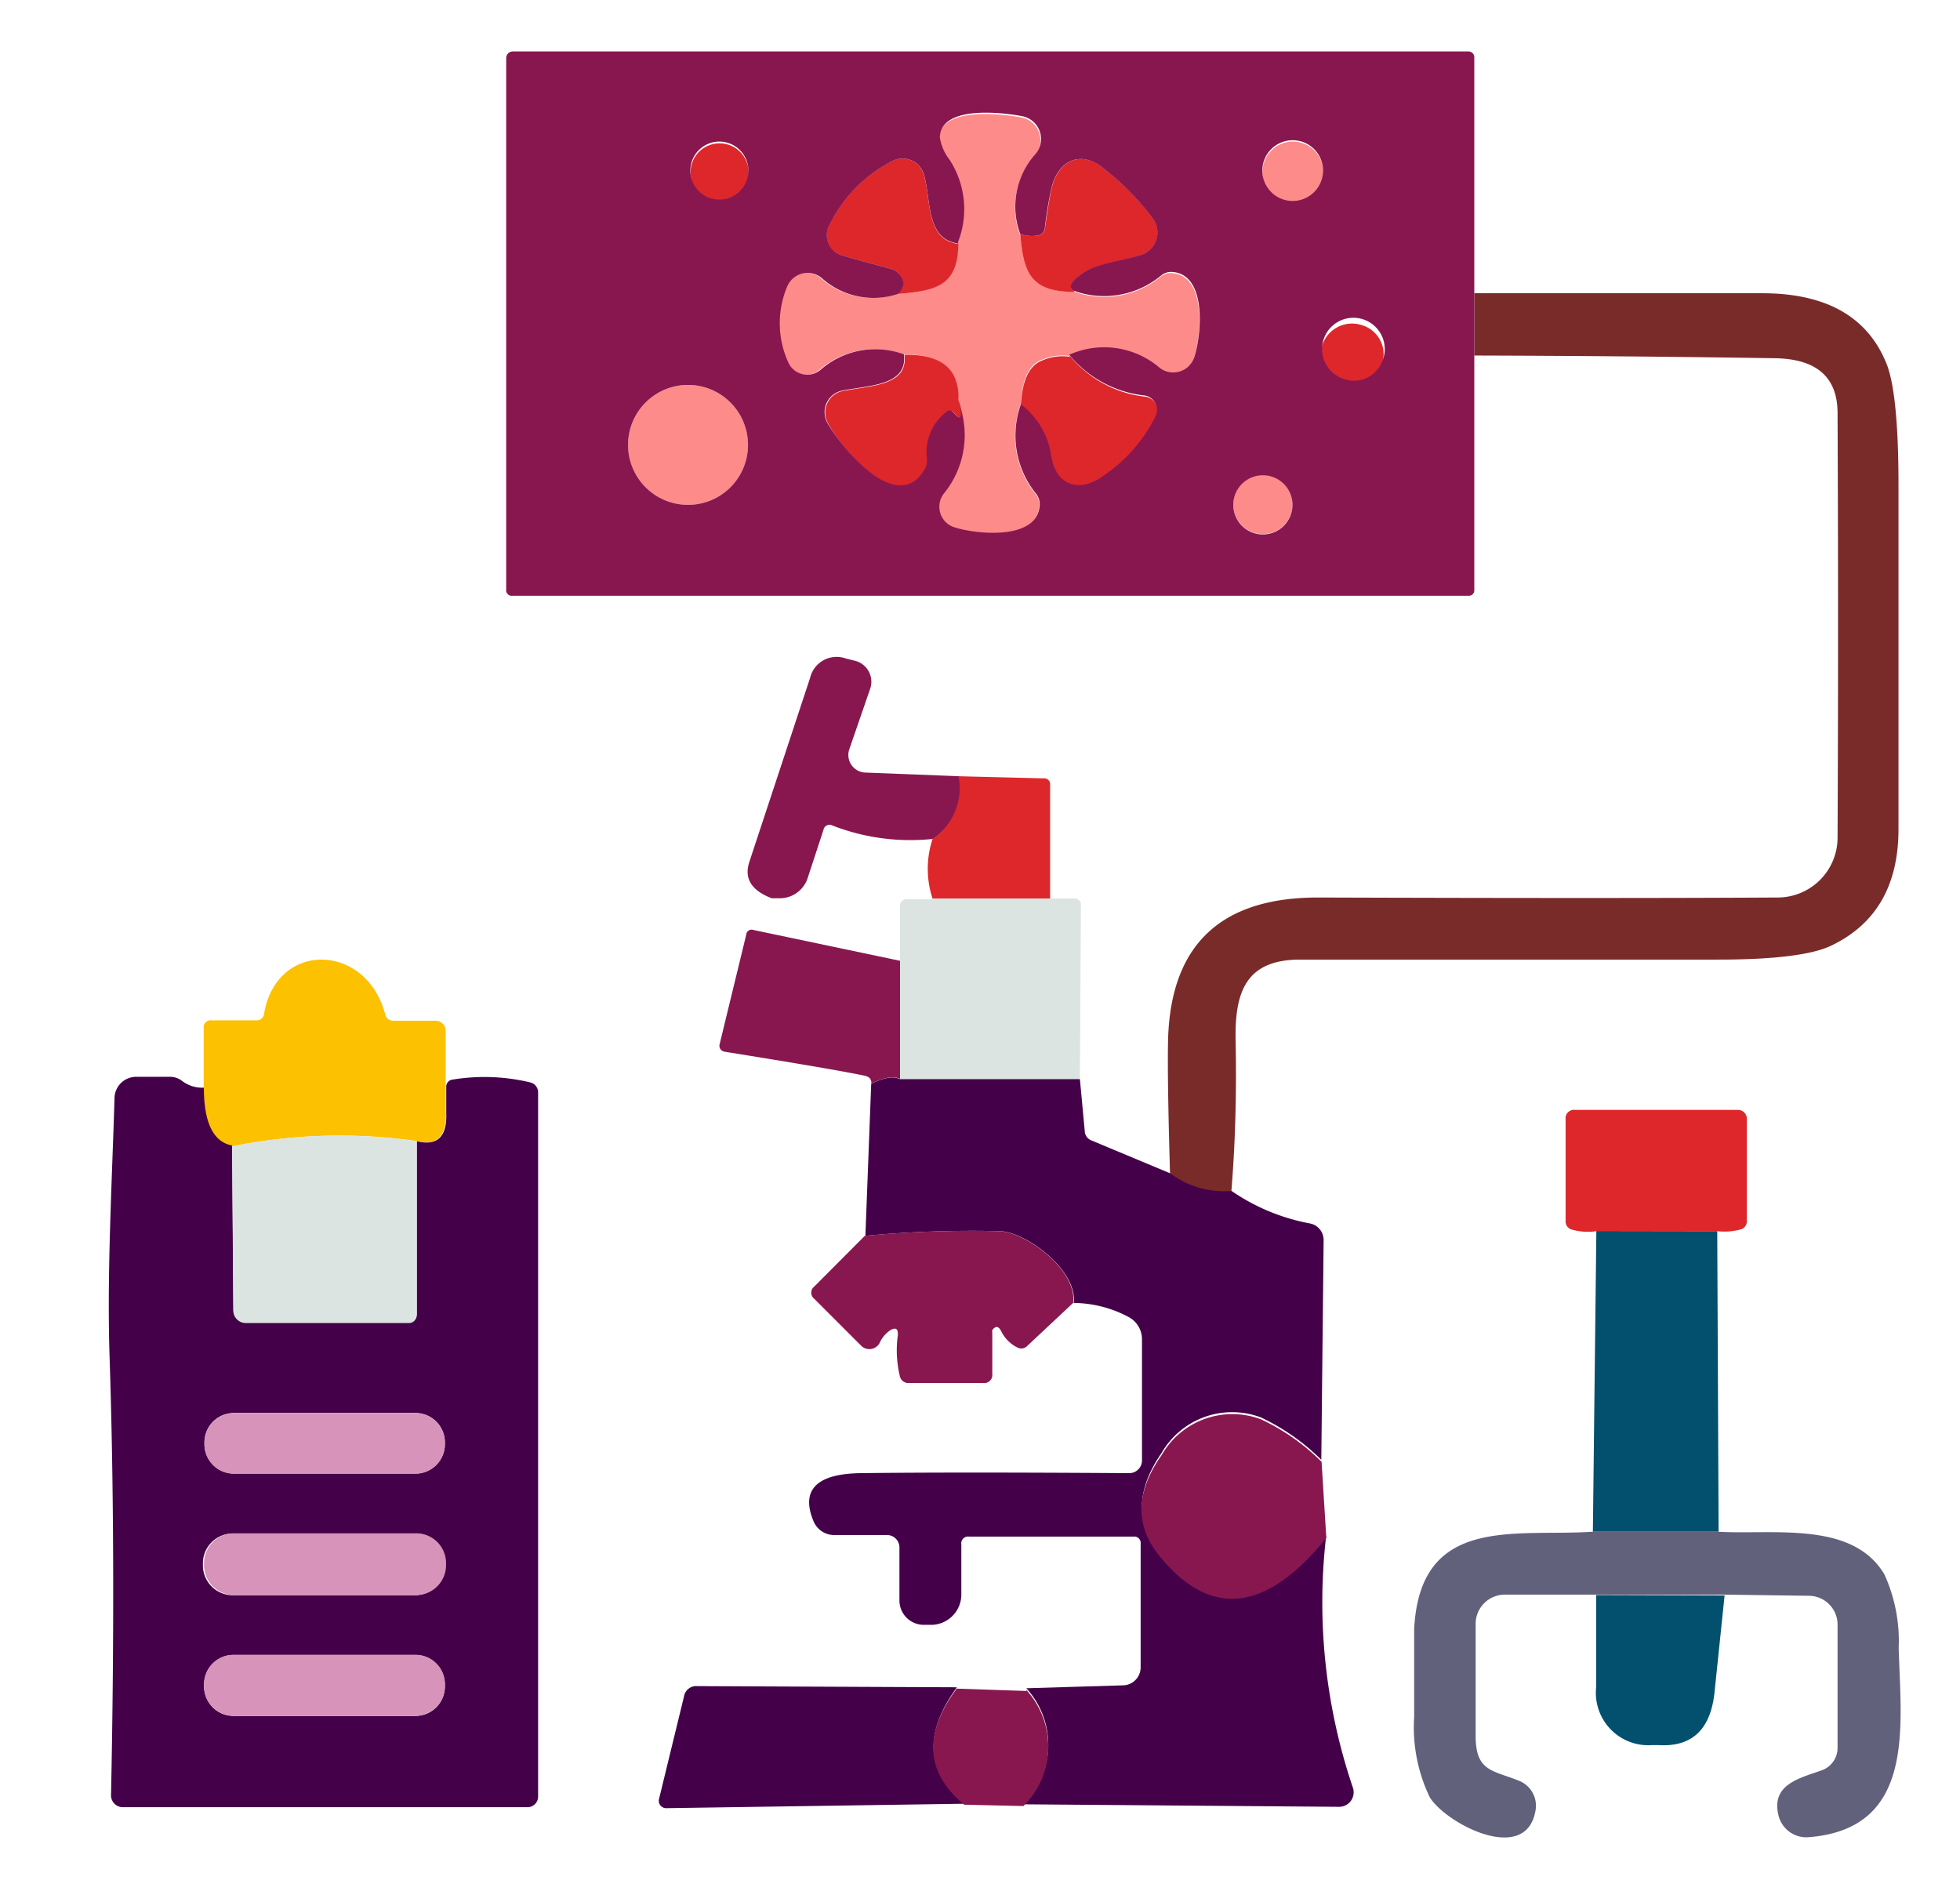 <svg id="Layer_1" data-name="Layer 1" xmlns="http://www.w3.org/2000/svg" viewBox="0 0 101.33 98.33"><defs><style>.cls-1{fill:#fc8b89;}.cls-2{fill:#de272b;}.cls-3{fill:#792b2a;}.cls-4{fill:#881750;}.cls-5{fill:#dce4e1;}.cls-6{fill:#fcc101;}.cls-7{fill:#44014a;}.cls-8{fill:#02506d;}.cls-9{fill:#d793ba;}.cls-10{fill:#62617c;}</style></defs><title>lab</title><path class="cls-1" d="M52.75,12.08c.15,2,.53,3,2.79,3A4.6,4.6,0,0,0,60,14.31a.81.81,0,0,1,.59-.19c1.82.13,1.5,3.31,1.13,4.41a1.14,1.14,0,0,1-1.84.5,4.41,4.41,0,0,0-4.62-.63,2.61,2.61,0,0,0-1.35.18c-.93.31-1.08,1.47-1.15,2.34a4.77,4.77,0,0,0,.78,4.62.87.87,0,0,1,.19.61c-.13,1.84-3.3,1.5-4.41,1.13a1.11,1.11,0,0,1-.51-1.78,4.78,4.78,0,0,0,.66-4.86q.07-2.37-2.79-2.32a4.28,4.28,0,0,0-4.31.8,1.07,1.07,0,0,1-1.66-.37,4.88,4.88,0,0,1-.07-3.92,1.14,1.14,0,0,1,1.82-.43,4,4,0,0,0,3.9.8c1.87-.17,3.12-.34,3.14-2.61a4.7,4.7,0,0,0-.43-4.25,2.52,2.52,0,0,1-.51-1.16c0-1.66,3.14-1.31,4.22-1.11a1.2,1.2,0,0,1,.69,2,4.07,4.07,0,0,0-.75,4.05Z"/><path class="cls-1" d="M68.41,8.89a1.57,1.57,0,1,1-1.57-1.57,1.57,1.57,0,0,1,1.57,1.57Z"/><path class="cls-2" d="M38.7,8.91a1.5,1.5,0,1,1-1.5-1.5,1.5,1.5,0,0,1,1.5,1.5Z"/><path class="cls-2" d="M49.54,12.59c0,2.27-1.27,2.44-3.14,2.61a.64.64,0,0,0,.19-.89,1,1,0,0,0-.6-.43c-1.25-.33-2.06-.55-2.42-.67a1.09,1.09,0,0,1-.77-1.42,7.27,7.27,0,0,1,3.32-3.46A1.14,1.14,0,0,1,47.75,9c.41,1.3.07,3.37,1.79,3.61Z"/><path class="cls-2" d="M55.54,15.09c-2.26,0-2.64-1-2.79-3a1.75,1.75,0,0,0,.87.09.44.44,0,0,0,.41-.41c.09-.68.19-1.34.33-2,.29-1.37,1.48-2.17,2.84-.95a13.09,13.09,0,0,1,2.46,2.55,1.21,1.21,0,0,1-.57,1.77c-.88.36-2.39.49-3.14,1-.59.43-.73.73-.43.89Z"/><path class="cls-3" d="M76.22,15.16l14.88,0q4.88,0,6.38,3.52c.45,1,.67,3.16.67,6.4q0,8.88,0,17.78,0,4.33-3.42,6c-1,.51-3.06.76-6.08.75q-8.46,0-21.43,0c-2.78,0-3.39,1.63-3.34,4.17s0,5.11-.22,7.82a4.66,4.66,0,0,1-3.17-.91q-.15-5.09-.1-7,.23-7.32,7.81-7.29,15.28.05,23.66,0A3.1,3.1,0,0,0,95,43.36q.05-10.76,0-22,0-2.79-3.24-2.84-7.72-.12-15.54-.14V15.16Z"/><path class="cls-2" d="M71.47,18.75a1.62,1.62,0,1,1-1.06-1.94,1.57,1.57,0,0,1,1.06,1.94Z"/><path class="cls-2" d="M49.52,20.64a1.76,1.76,0,0,1,.19.78c0,.2-.08.23-.22.09l-.19-.19a.23.23,0,0,0-.35,0,2.62,2.62,0,0,0-1,2.41.91.91,0,0,1-.14.59c-1.5,2.39-4.39-1.29-5-2.43a1.14,1.14,0,0,1,.77-1.68c1.48-.28,3.38-.27,3.18-1.87q2.86-.05,2.79,2.32Z"/><path class="cls-2" d="M55.32,18.4a5.86,5.86,0,0,0,3.91,2.11.75.75,0,0,1,.55,1.07A8,8,0,0,1,57,24.68c-1.23.84-2.4.41-2.65-1a4.1,4.1,0,0,0-1.58-2.72c.07-.87.22-2,1.15-2.34a2.61,2.61,0,0,1,1.35-.18Z"/><path class="cls-1" d="M38.67,23a3.1,3.1,0,1,1-3.1-3.1,3.1,3.1,0,0,1,3.1,3.1Z"/><path class="cls-1" d="M66.82,26.08a1.53,1.53,0,1,1-1.53-1.53,1.53,1.53,0,0,1,1.53,1.53Z"/><path class="cls-4" d="M49.58,40.12a3.14,3.14,0,0,1-1.34,3.25,11.13,11.13,0,0,1-5.2-.69.32.32,0,0,0-.47.23l-.83,2.53a1.52,1.52,0,0,1-1.45,1H39.9q-1.58-.6-1.16-1.88l3.14-9.51a1.41,1.41,0,0,1,1.87-1l.41.1A1.12,1.12,0,0,1,45,35.57L43.9,38.76a.91.91,0,0,0,.83,1.18l4.85.19Z"/><path class="cls-2" d="M54.34,46.45H48.21a4.93,4.93,0,0,1,0-3.07,3.14,3.14,0,0,0,1.34-3.25l4.39.11a.31.31,0,0,1,.35.35l0,5.86Z"/><path class="cls-5" d="M48.21,46.45h6.13l1.19,0a.32.32,0,0,1,.35.37l-.05,9-9.3,0V49.66l0-2.78a.34.34,0,0,1,.37-.39l1.28,0Z"/><path class="cls-4" d="M46.53,49.66v6.12q-.47-.25-1.48.24c0-.22-.08-.35-.36-.41q-1.57-.33-7.24-1.24A.31.31,0,0,1,37.2,54l1.38-5.68a.28.28,0,0,1,.38-.24l7.56,1.59Z"/><path class="cls-6" d="M23.06,57.51c0,1.25-.46,1.74-1.52,1.48a28,28,0,0,0-9.55.28q-1.48-.31-1.46-3l0-3.12a.36.36,0,0,1,.41-.4h2.32a.37.37,0,0,0,.39-.33c.64-3.8,5.27-3.69,6.26,0a.42.42,0,0,0,.45.35h2.15a.53.53,0,0,1,.53.53v4.25Z"/><path class="cls-7" d="M10.54,56.22q0,2.73,1.46,3l.07,8.47a.65.65,0,0,0,.65.65h8.44a.4.4,0,0,0,.39-.4V59c1.06.26,1.57-.23,1.52-1.48l0-1.32a.37.37,0,0,1,.35-.39,10.17,10.17,0,0,1,4,.15.53.53,0,0,1,.4.51V92.88a.55.55,0,0,1-.55.55H6.34a.61.61,0,0,1-.6-.61Q6,80.14,5.66,70c-.13-4.26.13-8.86.26-13.22A1.12,1.12,0,0,1,7,55.67H8.77a1,1,0,0,1,.64.21,1.71,1.71,0,0,0,1.13.35M23,74.57a1.52,1.52,0,0,0-1.52-1.52H12.09a1.52,1.52,0,0,0-1.52,1.52v.09a1.52,1.52,0,0,0,1.52,1.52H21.5A1.52,1.52,0,0,0,23,74.67v-.09m0,6.24a1.54,1.54,0,0,0-1.54-1.54l-9.43,0a1.54,1.54,0,0,0-1.54,1.54v.11a1.54,1.54,0,0,0,1.54,1.54l9.43,0a1.54,1.54,0,0,0,1.54-1.54v-.11m0,6.26a1.52,1.52,0,0,0-1.52-1.52H12.07a1.52,1.52,0,0,0-1.52,1.52v.11a1.52,1.52,0,0,0,1.52,1.52h9.45A1.52,1.52,0,0,0,23,87.18v-.11Z"/><path class="cls-7" d="M46.53,55.79l9.3,0,.25,2.68a.54.54,0,0,0,.35.49l4.07,1.7a4.66,4.66,0,0,0,3.17.91,10.56,10.56,0,0,0,4.05,1.68.87.87,0,0,1,.71.87l-.12,11.35a11.16,11.16,0,0,0-3.12-2.19,4.21,4.21,0,0,0-5.14,1.84q-2,2.9-.06,5.29,3.93,4.78,8.57-1a29.83,29.83,0,0,0,1.38,13,.75.75,0,0,1-.71,1l-16.32-.13a4.33,4.33,0,0,0,.15-6l5-.15a.93.93,0,0,0,.91-.93V79.81a.33.33,0,0,0-.37-.37H50.1a.35.35,0,0,0-.4.4v2.64A1.57,1.57,0,0,1,48.23,84l-.39,0a1.26,1.26,0,0,1-1.34-1.26V80a.64.64,0,0,0-.64-.64H43.13a1.16,1.16,0,0,1-1.07-.71c-.87-2.08.91-2.47,2.44-2.49q4.84-.06,13.89,0a.66.66,0,0,0,.65-.65V69.24a1.31,1.31,0,0,0-.65-1.13,6.15,6.15,0,0,0-2.88-.75c.2-1.65-2.36-3.61-3.77-3.71a58.83,58.83,0,0,0-7,.24l.3-7.86q1-.49,1.48-.24Z"/><path class="cls-2" d="M88.78,63.65H82.53a3,3,0,0,1-1.22-.07.44.44,0,0,1-.37-.47V57.88a.44.44,0,0,1,.5-.5h8.41a.46.46,0,0,1,.46.47V63.1a.44.44,0,0,1-.36.47,3.19,3.19,0,0,1-1.17.08Z"/><path class="cls-5" d="M21.54,59v9a.4.4,0,0,1-.39.4H12.71a.65.65,0,0,1-.65-.65L12,59.26A28,28,0,0,1,21.54,59Z"/><polygon class="cls-8" points="88.78 63.65 88.85 79.19 82.35 79.19 82.53 63.64 88.78 63.65 88.78 63.65"/><path class="cls-4" d="M55.49,67.35l-2.38,2.23a.43.43,0,0,1-.54.07,1.85,1.85,0,0,1-.8-.81c-.11-.23-.23-.29-.36-.19s-.05.05-.11.13a.13.13,0,0,0,0,.09l0,2.16a.42.42,0,0,1-.47.47H47a.45.45,0,0,1-.48-.36,5.74,5.74,0,0,1-.1-2.14c0-.3-.09-.38-.36-.25a1.57,1.57,0,0,0-.59.69.6.6,0,0,1-.95.13l-2.42-2.42a.4.4,0,0,1,0-.64l2.61-2.62a58.83,58.83,0,0,1,7-.24c1.41.09,4,2.06,3.77,3.71Z"/><path class="cls-9" d="M23,74.67a1.52,1.52,0,0,1-1.52,1.52H12.09a1.52,1.52,0,0,1-1.52-1.52v-.09a1.52,1.52,0,0,1,1.52-1.52H21.5A1.52,1.52,0,0,1,23,74.57v.09Z"/><path class="cls-4" d="M68.32,75.51l.25,4q-4.65,5.74-8.57,1-2-2.38.06-5.29a4.21,4.21,0,0,1,5.14-1.84,11.16,11.16,0,0,1,3.12,2.19Z"/><path class="cls-9" d="M23.06,80.92a1.54,1.54,0,0,1-1.54,1.54l-9.43,0a1.54,1.54,0,0,1-1.54-1.54v-.11a1.54,1.54,0,0,1,1.54-1.54l9.43,0a1.54,1.54,0,0,1,1.54,1.54v.11Z"/><path class="cls-10" d="M82.35,79.19h6.5c2.86.16,6.92-.57,8.57,2.2a8.3,8.3,0,0,1,.74,3.8c.11,4.05.9,9.35-4.65,9.79a1.48,1.48,0,0,1-1.56-1.11c-.41-1.62,1.09-1.94,2.24-2.35A1.23,1.23,0,0,0,95,90.35V84a1.49,1.49,0,0,0-1.48-1.5l-4.37-.06H82.51l-4.72,0A1.51,1.51,0,0,0,76.29,84q0,2.12,0,5.75c0,1.84.87,1.76,2.26,2.32a1.39,1.39,0,0,1,.84,1.5c-.46,2.88-4.61.73-5.47-.65a8.33,8.33,0,0,1-.81-4.15c0-2.13,0-3.64,0-4.53.29-5.93,5.19-4.79,9.21-5.05Z"/><path class="cls-8" d="M89.16,82.48l-.52,5q-.3,2.89-2.88,2.74l-.36,0a2.71,2.71,0,0,1-2.88-3V82.46Z"/><path class="cls-9" d="M23,87.18a1.52,1.52,0,0,1-1.52,1.52H12.07a1.52,1.52,0,0,1-1.52-1.52v-.11a1.52,1.52,0,0,1,1.52-1.52h9.45A1.52,1.52,0,0,1,23,87.08v.11Z"/><path class="cls-7" d="M49.46,87.25q-2.57,3.54.39,6l-15.4.23a.38.38,0,0,1-.38-.47l1.29-5.3a.64.64,0,0,1,.69-.54l13.41.06Z"/><path class="cls-4" d="M53.06,87.37a4.33,4.33,0,0,1-.15,6l-3.06-.07q-3-2.48-.39-6l3.6.12Z"/><path class="cls-4" d="M76.22,15.16V30.51a.28.28,0,0,1-.28.29H26.5a.29.29,0,0,1-.33-.33V3a.34.34,0,0,1,.34-.34H75.93a.3.3,0,0,1,.29.3V15.16M49.54,12.59c-1.72-.24-1.38-2.32-1.79-3.61a1.14,1.14,0,0,0-1.62-.65,7.27,7.27,0,0,0-3.32,3.46,1.09,1.09,0,0,0,.77,1.42c.36.12,1.17.34,2.42.67a1,1,0,0,1,.6.43.64.64,0,0,1-.19.89,4,4,0,0,1-3.9-.8,1.14,1.14,0,0,0-1.82.43,4.88,4.88,0,0,0,.07,3.92,1.07,1.07,0,0,0,1.66.37,4.28,4.28,0,0,1,4.31-.8c.2,1.6-1.7,1.59-3.18,1.87a1.14,1.14,0,0,0-.77,1.68c.65,1.14,3.55,4.82,5,2.43a.91.91,0,0,0,.14-.59,2.62,2.62,0,0,1,1-2.41.23.23,0,0,1,.35,0l.19.19c.14.14.21.11.22-.09a1.76,1.76,0,0,0-.19-.78,4.78,4.78,0,0,1-.66,4.86,1.11,1.11,0,0,0,.51,1.78c1.11.36,4.28.7,4.41-1.13a.87.87,0,0,0-.19-.61,4.77,4.77,0,0,1-.78-4.62,4.1,4.1,0,0,1,1.58,2.72c.25,1.46,1.42,1.88,2.65,1a8,8,0,0,0,2.73-3.1.75.75,0,0,0-.55-1.07,5.86,5.86,0,0,1-3.91-2.11,4.41,4.41,0,0,1,4.62.63,1.14,1.14,0,0,0,1.84-.5c.37-1.1.69-4.28-1.13-4.41a.81.81,0,0,0-.59.19,4.6,4.6,0,0,1-4.51.78c-.3-.17-.16-.47.43-.89.75-.54,2.26-.67,3.14-1a1.21,1.21,0,0,0,.57-1.77,13.09,13.09,0,0,0-2.46-2.55c-1.36-1.22-2.55-.42-2.84.95-.14.63-.25,1.29-.33,2a.44.44,0,0,1-.41.41,1.75,1.75,0,0,1-.87-.09A4.07,4.07,0,0,1,53.5,8a1.2,1.2,0,0,0-.69-2c-1.07-.2-4.19-.55-4.22,1.11a2.52,2.52,0,0,0,.51,1.16,4.7,4.7,0,0,1,.43,4.25m18.87-3.7a1.57,1.57,0,1,0-1.57,1.57,1.57,1.57,0,0,0,1.57-1.57m-29.71,0a1.5,1.5,0,1,0-1.5,1.5,1.5,1.5,0,0,0,1.5-1.5m32.78,9.84a1.62,1.62,0,1,0-2,.93,1.57,1.57,0,0,0,2-.93M38.67,23a3.1,3.1,0,1,0-3.1,3.1,3.1,3.1,0,0,0,3.1-3.1m28.15,3.1a1.53,1.53,0,1,0-1.53,1.53,1.53,1.53,0,0,0,1.53-1.53Z"/></svg>